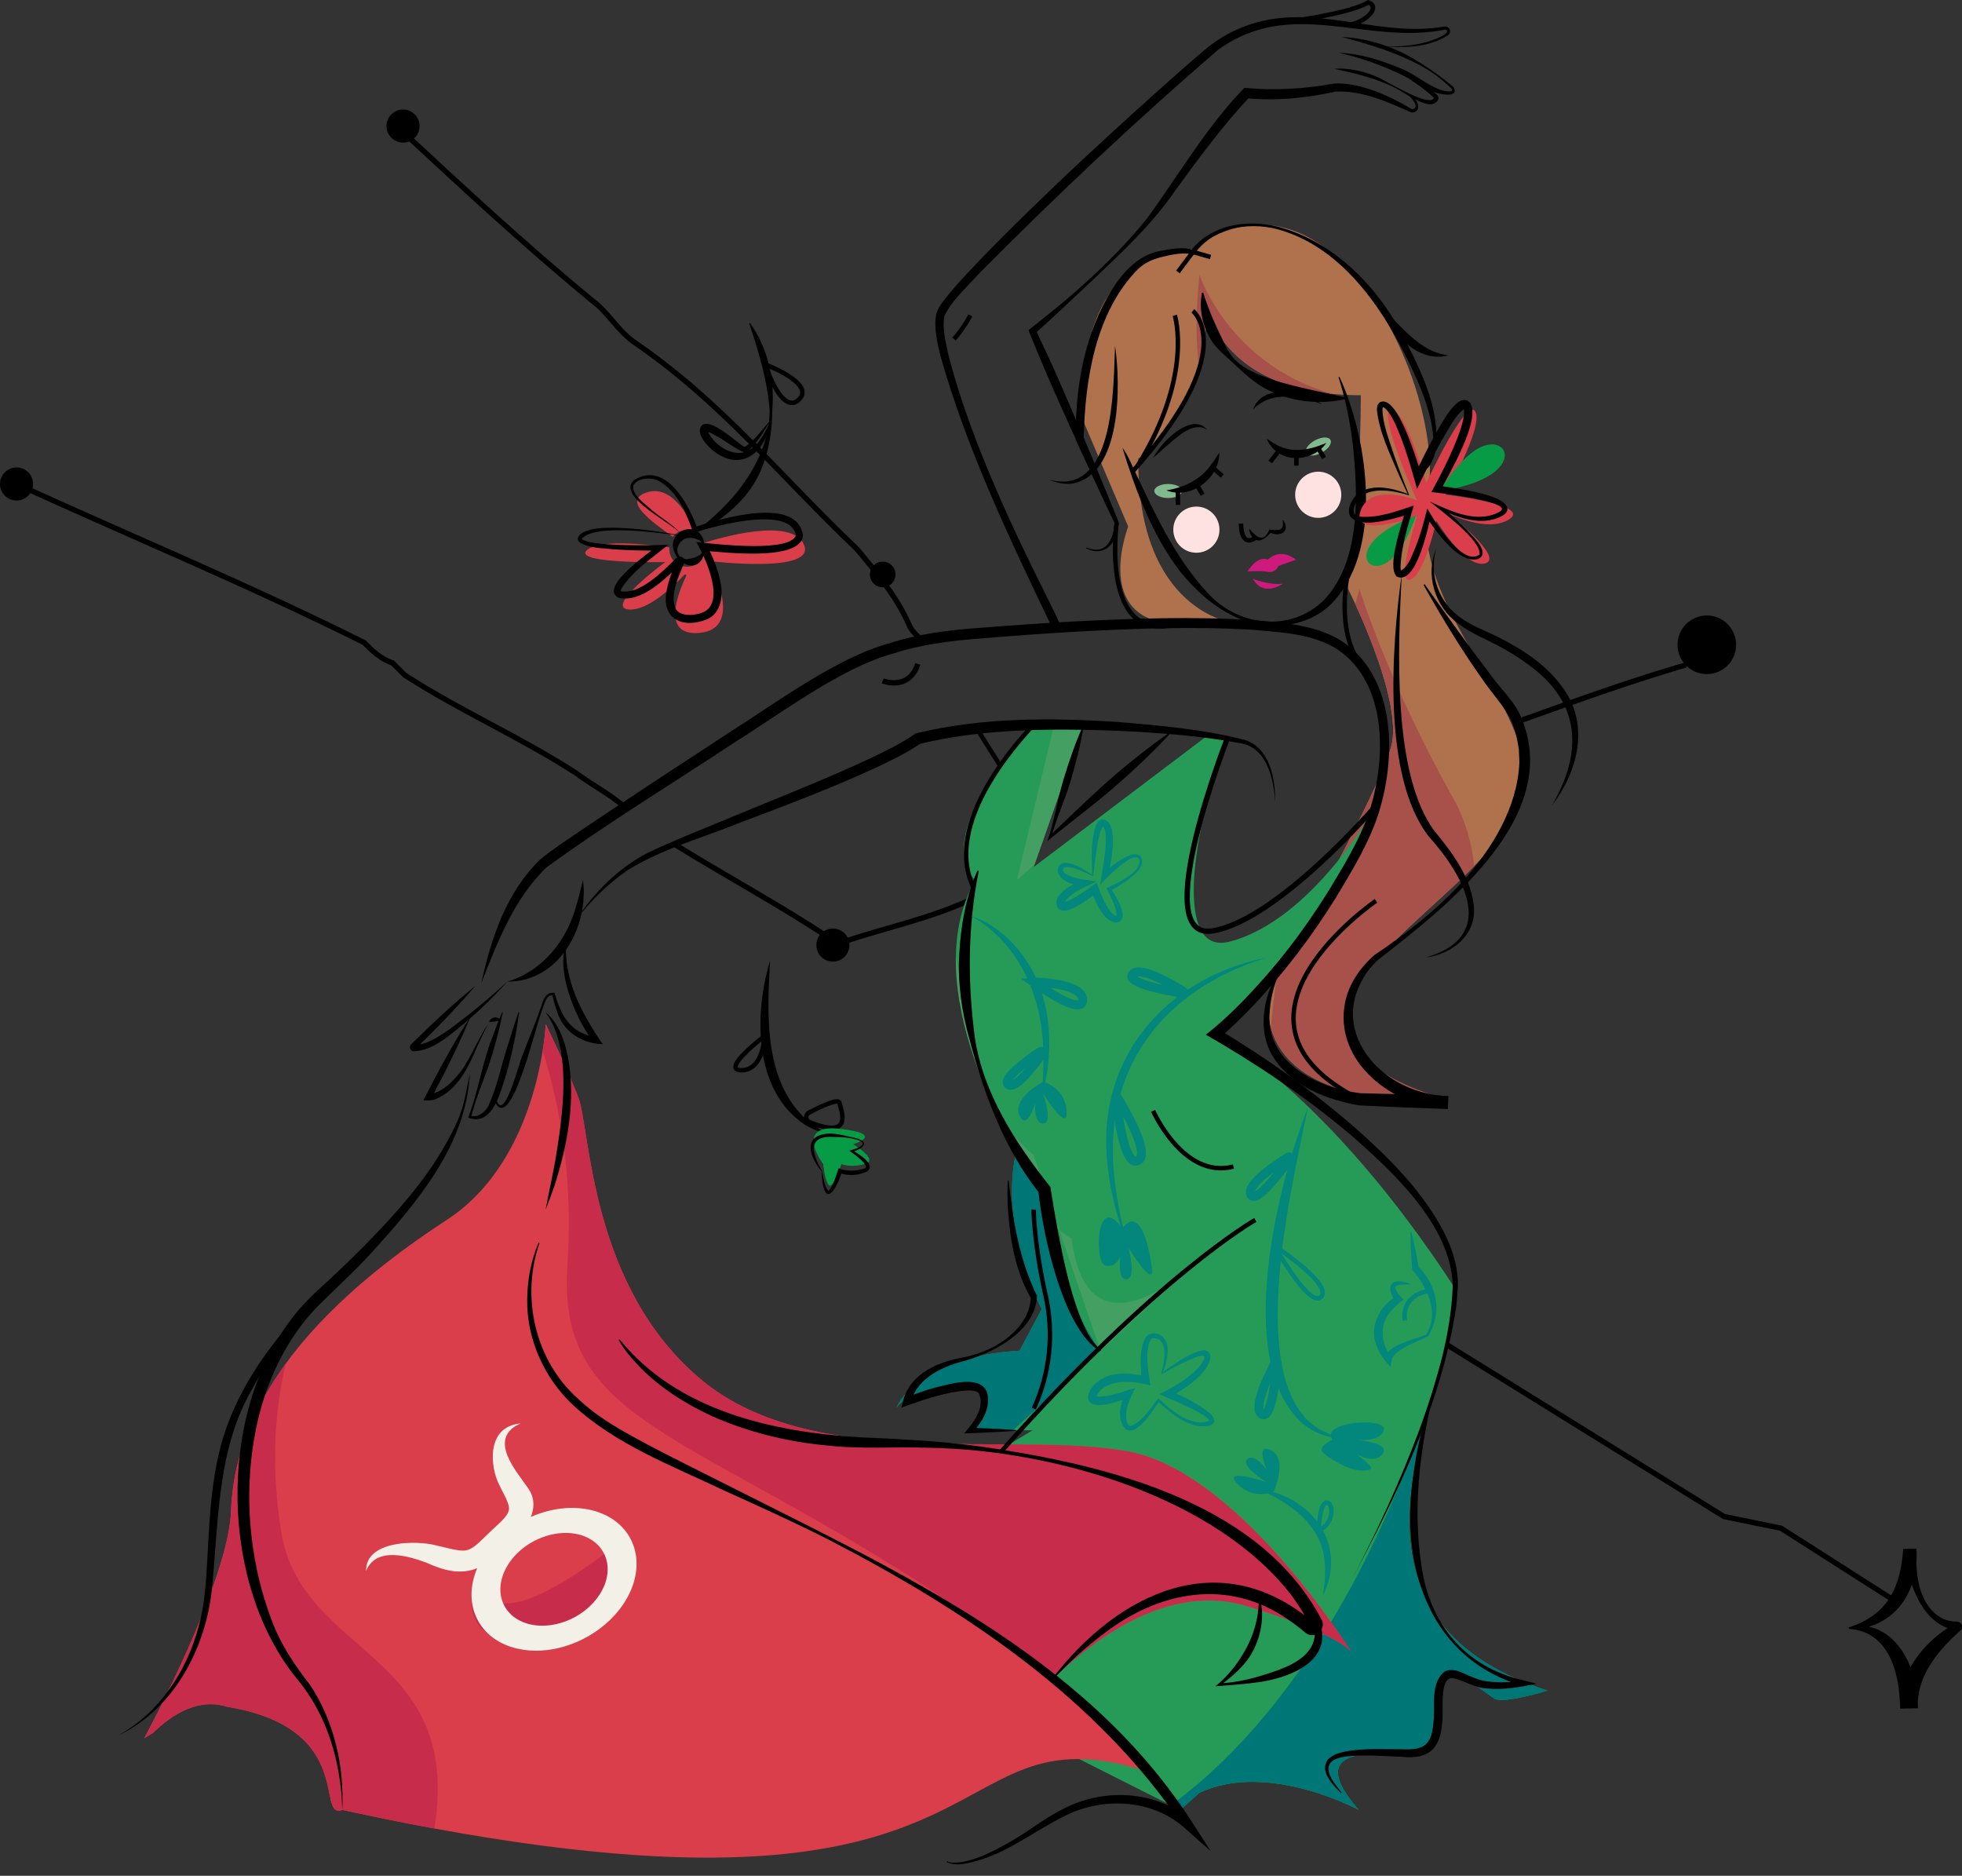 <?xml version="1.0" encoding="UTF-8"?><svg id="Layer_1" xmlns="http://www.w3.org/2000/svg" xmlns:xlink="http://www.w3.org/1999/xlink" viewBox="0 0 368.89 352.62"><rect x="0" y="0" width="368.89" height="352.62" fill="#333333" stroke="none"/><defs><style>.cls-1{clip-path:url(#clippath);}.cls-2,.cls-3,.cls-4,.cls-5,.cls-6{fill:none;}.cls-2,.cls-7,.cls-8,.cls-9,.cls-10,.cls-11,.cls-12,.cls-13,.cls-14,.cls-15,.cls-16,.cls-17,.cls-18,.cls-19,.cls-20{stroke-width:0px;}.cls-3,.cls-4{stroke-width:.84px;}.cls-3,.cls-4,.cls-5,.cls-6{stroke-miterlimit:10;}.cls-3,.cls-5{stroke:#03867b;}.cls-4,.cls-6{stroke:#000;}.cls-5{stroke-width:1.69px;}.cls-21{clip-path:url(#clippath-1);}.cls-22{clip-path:url(#clippath-2);}.cls-8{fill:#f3f0e8;}.cls-9{fill:#269b57;}.cls-10{fill:#81ba8c;}.cls-11{fill:#079b45;}.cls-12{fill:#c72d4a;}.cls-13{fill:#ce197d;}.cls-14{fill:#b0714d;}.cls-15{fill:#d93e4a;}.cls-16{fill:#a8514a;}.cls-17{fill:#fee2e1;}.cls-18{fill:#03867b;}.cls-19{fill:#077;}.cls-20{fill:#6aa771;isolation:isolate;opacity:.44;}</style><clipPath id="clippath"><path class="cls-2" d="M225.52,51.67s-.34,22.59,30.34,22.63c0,0-.07,25.93-2.7,35.79,0,0,10.86,21.29,8.41,30.27-2.45,8.98-22.75,45.29-22.75,45.29,0,0-6.69,22.68,33.44,21.02,0,0-23.95-5.33-17.93-19.31,6.01-13.99,35.28-28.11,32.21-44.01-3.07-15.91-21.48-30.89-18.06-50.28,3.43-19.39-17.66-65.38-44.21-46.27,0,0-22.21-1.48-20.63,32.26l8.48,19.93s-6.32,16.3,7.17,18.11c13.49,1.82,12.61,0,12.61,0,0,0-17.99-2.12-17.89-30.85,0,0,17.24-11.96,11.51-34.6h0Z"/></clipPath><clipPath id="clippath-1"><path class="cls-2" d="M273.52,246.09c.24-1.22.27-2.49.13-3.77-24.2-37.24-45.11-47.95-45.11-47.95,3.87-5.99,24.63-24.07,30.17-42.9,0,0-11.91,21.52-27.55,25.55-11.45,2.95-5.98-24.72-.31-38.03-3.67-.75-.12-.33-3.84-.7l-32.65,24.69,9.33-26.55c-2.63-.03-7.05.05-9.67.05-19.91,22.16-10.65,28.96-10.65,28.96-11.48,20.16,7.8,50.73,7.8,50.73-3.58,14.5,4.7,29.91,4.7,29.91l-4.17,7.83c-18.89,1.13-22.84,9.92-23.19,10.81.21-.47,1.71-2.91,10.73-3.86,10-1.04,3.2,8.02,3.2,8.02h11.69l-51.94,31.18,79.7,40.19,3.63-3.24c12.9-6.05,29.97,3.24,29.97,3.24-9.88-11.23,1.02-10.83,8.68-10.71s4.34-9.45,6.72-13.11,8.34,1.87,10.12,2.89,9.95-1.51,9.95-1.51c-41.85-13.51-21.54-51.05-17.45-71.72h0Z"/></clipPath><clipPath id="clippath-2"><path class="cls-2" d="M212.14,272.86c-21.11-3.98-58.98,4.11-80.15-13.38-21.18-17.49-20.96-47.24-23.26-53.19-2.29-5.94-6.13-13.78-6.13-13.78,0,0-1.03,25.37-18.6,36.81-33.42,21.76-40.06,41.24-40.56,54.77-.51,13.52-16.33,42.7-16.33,42.7,0,0,.55-.43,1.56-.95,3.81-3.68,8.63-6.7,14.08-4.98,24.33,3.99,16.5,21.31,21.62,19.38,129.77,28.33,109.42-20.73,151.7-7.12,0,0-20.71-19.63-18.05-17.61,4.81-4.5,20-18.62,36.46-13.58,14.97,4.58,18.67,7.5,19.57,8.57-2.59-4.07-22.24-33.95-41.91-37.66v.02h0Z"/></clipPath></defs><path class="cls-6" d="M126.97,158.8c9.07,5.62,20.34,11.76,28.84,17.46"/><path class="cls-6" d="M3.11,90.98c21.71,9.92,43.91,19.1,65.35,29.82,1.53,1.53,3.07,3.07,5.36,3.83l2.29,2.29c10.72,6.89,21.43,11.48,32.16,18.38,3.07,2.29,6.12,3.83,8.88,6.14"/><path class="cls-4" d="M183.78,137.16c1.41,2.24,2.81,4.48,4.22,6.71"/><path class="cls-6" d="M74.57,23.7c12.26,11.36,23.75,22.08,36.76,32.79,3.07,2.29,4.59,5.36,7.66,7.66,16.84,11.48,27.56,25.26,42.11,39.04,3.83,4.59,7.66,9.19,9.95,14.55.76,1.53,2.29,2.29,2.69,3.46"/><path class="cls-6" d="M181.99,169.36c-7.87,3.51-15.53,5.04-23.33,7.66"/><path class="cls-6" d="M317,124.99c-10.4,3.01-20.6,6.72-30.8,10.36"/><polyline class="cls-6" points="356.37 301.01 334.86 287.28 324.15 285.09 252.19 240.48"/><path class="cls-7" d="M347.62,305.91c7.35-2.33,9.7-7.54,10.22-14.74l2.48-.03c-.11,2.9,0,6.1,1.19,8.88,1.07,2.61,3.37,4.88,6.31,4.8.31,0,.64.11.86.38.38.41.21,1.22-.23,1.46l-.22.18c-4.02,3.63-7.94,8.46-7.63,14.14l-3.36.08c-.04-6.32-1.99-14.4-9.61-14.85l-.02-.31h0ZM347.62,305.91c6.35-1.53,10.89,3.89,12.22,9.57.46,1.85.75,3.65.77,5.64l-3.36.08c-.45-6.81,5.13-13.19,10.1-15.82-.35.4-.04,1.1.47,1.1l-.16-.03c-6.64-1.14-8.93-9.49-9.82-15.25l2.48-.03c.24,3.73-.61,7.56-2.95,10.58-2.28,2.9-6.05,4.74-9.72,4.48l-.02-.31h0v-.02h0Z"/><circle class="cls-7" cx="320.91" cy="121.21" r="5.51"/><circle class="cls-7" cx="156.6" cy="177.66" r="3.11"/><circle class="cls-7" cx="165.96" cy="107.99" r="2.41"/><circle class="cls-7" cx="3.11" cy="90.98" r="3.11"/><circle class="cls-7" cx="75.78" cy="23.7" r="3.11"/><path class="cls-15" d="M126.51,100.93c.54-.76,1.42-1.3,2.65-1.3.67,0,1.23.17,1.7.44-1.47-3.32-4.74-9.06-9.34-7.48-4.64,1.59,1.12,5.52,5,8.34h0Z"/><path class="cls-15" d="M151.11,102.27c-2.49-5.08-15.75-1.17-18.78-.21.53,1.99-.53,4.46-3.18,4.46-2.3,0-3.4-1.85-3.31-3.64-4.81-.65-13.03-1.44-15.37.44-3.38,2.72,14.6,2.34,14.6,2.34,0,0-11.48,8.46-6.89,8.91,3.54.34,8.43-4.34,10.49-6.51.15-.16.42.02.33.23-1.54,3.23-4.71,11.3,2.45,10.69,8.93-.76,1.79-13.52,1.79-13.52,0,0,20.67,2.55,17.86-3.19h0Z"/><ellipse class="cls-10" cx="219.63" cy="92.3" rx="2.6" ry="1.32"/><ellipse class="cls-10" cx="247.86" cy="83.94" rx="2.6" ry="1.32" transform="translate(-10.01 128.44) rotate(-28.5)"/><path class="cls-14" d="M225.52,51.67s-.34,22.59,30.34,22.63c0,0-.07,25.93-2.7,35.79,0,0,10.86,21.29,8.41,30.27-2.45,8.98-22.75,45.29-22.75,45.29,0,0-6.69,22.68,33.44,21.02,0,0-23.95-5.33-17.93-19.31,6.01-13.99,35.28-28.11,32.21-44.01-3.07-15.91-21.48-30.89-18.06-50.28,3.43-19.39-17.66-65.38-44.21-46.27,0,0-22.21-1.48-20.63,32.26l8.48,19.93s-6.32,16.3,7.17,18.11c13.49,1.82,12.61,0,12.61,0,0,0-17.99-2.12-17.89-30.85,0,0,17.24-11.96,11.51-34.6h0Z"/><g class="cls-1"><path class="cls-16" d="M225.52,51.67s6.38,19.18,28.81,23.21c0,0-34,28.08-28.81-23.21h0Z"/><path class="cls-16" d="M255.59,110.68s5.37,17.56,17.7,39.49c12.1,21.52-6.95,53.51,6.79,56.59,14.89,3.34-25.1,19.15-38.07,10.35-12.97-8.8,13.58-106.44,13.58-106.44h0Z"/></g><path class="cls-9" d="M273.52,246.09c.24-1.22.27-2.49.13-3.77-24.2-37.24-45.11-47.95-45.11-47.95,3.87-5.99,24.63-24.07,30.17-42.9,0,0-11.91,21.52-27.55,25.55-11.45,2.95-5.98-24.72-.31-38.03-3.67-.75-.12-.33-3.84-.7l-32.65,24.69,9.33-26.55c-2.63-.03-7.05.05-9.67.05-19.91,22.16-10.65,28.96-10.65,28.96-11.48,20.16,7.8,50.73,7.8,50.73-3.58,14.5,4.7,29.91,4.7,29.91l-4.17,7.83c-18.89,1.13-22.84,9.92-23.19,10.81.21-.47,1.71-2.91,10.73-3.86,10-1.04,3.2,8.02,3.2,8.02h11.69l-51.94,31.18,79.7,40.19,3.63-3.24c12.9-6.05,29.97,3.24,29.97,3.24-9.88-11.23,1.02-10.83,8.68-10.71s4.34-9.45,6.72-13.11,8.34,1.87,10.12,2.89,9.95-1.51,9.95-1.51c-41.85-13.51-21.54-51.05-17.45-71.72h0Z"/><g class="cls-21"><path class="cls-20" d="M176.63,153.62s4.43,67.77,24.84,79.2c3.57,27.56,28.78-.52,28.78-.52l-23.34,21.62-12.57-36.8s-41.22-35.51-17.72-63.49h0Z"/><polygon class="cls-20" points="200.38 127.22 191.19 165.45 227.6 133.31 200.38 127.22"/><path class="cls-19" d="M271.24,256.2s4.93,56.58,26.62,60.49l-42.27,31.47s-50.96-.25-51.94,0,42.66-9.7,67.59-91.96h0Z"/><path class="cls-19" d="M185.52,208.02l10.86,15.6s2.2,19.3,10.55,30.29l-18.93,17.18-28.96-6.3,26.29-21.52.2-35.26h0Z"/></g><path class="cls-15" d="M212.14,272.86c-21.11-3.98-58.98,4.11-80.15-13.38-21.18-17.49-20.96-47.24-23.26-53.19-2.29-5.94-6.13-13.78-6.13-13.78,0,0-1.03,25.37-18.6,36.81-33.42,21.76-40.06,41.24-40.56,54.77-.51,13.52-16.33,42.7-16.33,42.7,0,0,.55-.43,1.56-.95,3.81-3.68,8.63-6.7,14.08-4.98,24.33,3.99,16.5,21.31,21.62,19.38,129.77,28.33,109.42-20.73,151.7-7.12,0,0-20.71-19.63-18.05-17.61,4.81-4.5,20-18.62,36.46-13.58,14.97,4.58,18.67,7.5,19.57,8.57-2.59-4.07-22.24-33.95-41.91-37.66v.02h0Z"/><g class="cls-22"><path class="cls-12" d="M80.52,160.58s29.53,27.35,26.16,77.26c-1.91,28.34,19.92,30.49,63.84,58.15,43.92,27.66,59.75,56.63,59.75,56.63,0,0-37.33-40.06-4.15-41.63,33.18-1.59,64.86,6.83,64.86,6.83,0,0-45.11-49.34-62.05-60.11-16.94-10.77-112.49-86.96-112.49-86.96l-35.89-10.15h0Z"/><path class="cls-12" d="M77.65,218.82s-32.32,21.66-24.79,69.05c3.95,24.84,37.45,22.15,27.67,61.35-1.91,7.67-75.37-9.78-75.37-9.78,0,0,34.31-108.97,72.49-120.62h0Z"/></g><path class="cls-7" d="M95.4,184.53c6.7-2,11.27-7.86,12.98-14.41.52-1.49.8-3.15,1.24-4.68,1.12,8.82-4.48,19.15-14.22,19.09h0Z"/><path class="cls-7" d="M88.62,190.79c-2.24,5.39-4.85,10.61-7.58,15.77l-.44-.84c2.82-.34,5.09-2.96,6.67-5.17,1.58-2.61,2.81-5.51,4.49-8.08-.7,1.38-1.36,2.78-2,4.18-1.63,3.88-3.74,8.33-7.93,10-.58.25-1.52.24-2.22.18,2.78-5.47,5.71-10.86,9.02-16.04h0Z"/><path class="cls-7" d="M89.36,185.35c-3.53,4.15-7.35,8.04-11.26,11.82.15-.12.17-.45,0-.59-.08-.08-.24-.12-.34-.1.91-.14,1.65-.18,2.39-.48,2.88-1.15,5.42-3.33,7.9-5.21,2.51-2,4.97-4.06,7.33-6.26-3.22,3.63-6.79,6.92-10.62,9.9-1.85,1.46-4.23,3.04-6.67,3.16-.78.26-1.38-.72-.78-1.27l.43-.43c3.73-3.67,7.55-7.24,11.62-10.55h0Z"/><path class="cls-7" d="M91.96,192.08c.25-.98,2.17-1.21,1.95,0-.22-.14-.36-.15-.47-.13-.49.08-.83.21-1.48.13h0Z"/><path class="cls-7" d="M94.53,190.3c-.65,3.39-1.57,6.7-2.63,9.98-1.16,3.23-2.51,6.41-3.32,9.76l-.14-.3c1.31.41,2.58-.55,3.27-1.63,1.85-3.84,2.59-8.24,3.98-12.28.56-1.86,1.15-3.71,1.8-5.56l.12.03c-.51,3.87-1.31,7.69-2.37,11.46-1.1,3.2-2.44,10.1-7.21,8.35,1.88-4.9,2.6-10.14,4.5-15.03.58-1.62,1.21-3.23,1.9-4.81l.11.04h0Z"/><path class="cls-7" d="M93.17,206.14c1.4,6.05,4.44-6.59,5.12-7.87.76-2.07,1.61-4.12,2.41-6.18.39-1.03.77-2.07,1.13-3.11.33-1.11.82-2.5,2.29-2.35h.15l.05.19c.83,2.88,2.11,5.99,5,7.31.88.44,1.9.74,2.8.82l-.52.97c-1.03-1.37-1.89-2.8-2.66-4.31-2.11-4.25-4.04-10.11-2.47-14.59-.58,7.05,2.96,13.68,6.88,19.28-4.02-.15-7.47-2.33-8.65-6.26-.36-1.02-.65-2.05-.86-3.12l.21.2c-1.18-.2-1.51,1.07-1.85,1.98-.39,1.03-.73,2.08-1.05,3.14-1.23,4.26-2.41,8.49-4.13,12.61-.51,1.05-2.09,4.66-3.56,2.97-.34-.53-.43-1.11-.39-1.68h.12-.02Z"/><path class="cls-7" d="M239.77,150.97c-.26-4.27-1.41-10.19-6.28-11.21-7.69-1.46-15.57-2.01-23.38-2.39-12.44-.44-25.16-.44-37.29,2.49l.34-.16c-2.66,1.85-5.45,3.17-8.25,4.51-8.4,3.88-17.05,7.15-25.69,10.4-7.08,2.88-14.58,4.9-21.1,8.89-3.79,2.59-7.08,5.85-9.89,9.49,3.42-5.12,7.9-9.73,13.42-12.6,4.75-2.33,12.04-5.16,17-7.25,8.51-3.51,17.08-6.87,25.4-10.78,2.73-1.32,5.51-2.68,7.9-4.35l.16-.12.18-.05c12.42-3,25.25-2.94,37.9-2.12,7.87.66,15.79,1.35,23.48,3.27,5.08,1.29,6.18,7.47,6.09,11.98h0Z"/><path class="cls-7" d="M90.49,184.82c1.83-8.41,4.72-17.1,11.07-23.25,1.93-1.63,4.96-3.62,7.06-5.06,9.48-6.39,19.03-12.63,28.59-18.88,8.69-5.48,20.11-14.03,30.06-16.72,5.43-1.77,11.37-2.5,17.06-2.89,5.7-.45,11.4-.85,17.11-1.17,11.44-.58,22.89-1.02,34.34-.26,5.72.52,11.92.85,16.87,4.18,9.98,7,9.86,21.99,6.43,32.49-1.85,5.52-4.9,10.45-7.86,15.4-4.55,7.32-9.78,14.24-15.72,20.51-2,2.1-4.03,4.1-6.31,6l-.13-1.72c9.13,5.52,17.81,11.66,25.85,18.67,5.97,5.28,11.75,11.04,15.76,18.01,1.67,2.91,2.98,6.12,3.35,9.5.23,2.01-.06,4.05-.23,6.04-2.8,18.4-11.19,35.45-19.89,51.69,4.98-9.33,9.4-18.98,13.08-28.89,3.09-8.64,5.85-17.6,6.16-26.82-.34-11.29-11.21-21.34-19.23-28.35-8.43-7.09-17.64-13.33-27.19-18.8,2.59-2.02,5.03-4.31,7.35-6.71,5.91-6.1,11.08-12.9,15.59-20.1,2.89-4.8,5.94-9.68,7.74-14.99,3.22-9.76,3.58-23.96-5.72-30.48-4.57-3.06-10.65-3.36-16.02-3.82-11.34-.71-22.76-.23-34.11.39-5.69.33-11.37.75-17.05,1.22-5.53.41-11.33,1.12-16.61,2.86-9.66,2.62-21.09,11.25-29.52,16.53-11.85,7.82-24.06,15.26-35.54,23.59-6.14,5.8-9.24,14.01-12.34,21.82h0v.02h0Z"/><path class="cls-4" d="M194.34,136.12c.34.06-17.7,17.24-11.32,30.7"/><path class="cls-7" d="M184.02,163.74c-2.08,10.35-2.11,20.91-.73,31.32,1.58,10.48,7.57,19.69,14.01,27.84l.19.23c.43,2.76.9,5.55,1.42,8.31,1.01,5.27,2.11,10.57,3.99,15.6.97,2.47,2.07,4.99,4.09,6.78l-.13.19c-1.22-.68-2.2-1.74-3.06-2.84-2.49-3.35-3.98-7.33-5.25-11.26-1.62-5.28-2.73-10.65-3.34-16.14l.24.58c-6.72-8.48-10.45-18.73-13.2-29.07-1.44-5.17-2.22-10.57-1.89-15.95.29-5.36,1.23-10.75,3.42-15.67l.22.08h0Z"/><path class="cls-7" d="M189.65,221.93c.78,7.34,1.97,14.81,5.24,21.48l.08.16v.14c-.12,2.97-1.91,5.51-4.1,7.32-2.69,2.24-5.9,3.69-9.22,4.72-4.28,1.02-9.21,3.23-10.42,7.83l-1-.81c1.81-.73,3.64-1.37,5.51-1.91,2.51-.58,8.23-2.46,9.74.63.67,1.81.11,3.85-.83,5.4-.53.88-1.12,1.66-1.87,2.38l-.36-.89c2.87.11,5.72.24,8.59.44v.15c-3.24.24-6.49.36-9.73.49l.78-.93c1.51-1.85,3.06-4.35,1.96-6.64-.47-.49-1.41-.54-2.37-.5-3.66.3-7.39,1.52-10.87,2.75l-1.32.49.33-1.3c1.42-5.26,6.83-7.43,11.69-8.23,6.2-1.33,11.97-5.51,12.34-11.08-2.87-4.98-3.89-10.77-4.29-16.43-.13-1.88-.15-3.77-.04-5.65h.15,0Z"/><path class="cls-4" d="M194.34,227.37s0,6.14,2.27,16.23c1.59,7.12.81,14.57-2.24,21.2h0"/><path class="cls-4" d="M236.02,229.33s-18.32,10.32-47.77,43.53"/><path class="cls-7" d="M269.23,263.13c-2.37,10.16-3.57,20.75-1.99,31.09,1.54,11.14,8.29,19.28,19.44,21.71l2.22.59c-3.07.63-6.2,1.2-9.36.88-2.22-.05-4.59-1.67-6.56-1.98-2.49.15-1.47,6.57-1.84,8.49-.34,4.96-2.7,6.88-7.65,6.34-3.47-.12-6.9-.45-10.32-.07-1.09.16-2.24.41-2.95,1.1-1.42,1.78.95,4.24,2.02,5.69l-.11.11c-1.48-1.54-4.12-4.04-2.47-6.29.94-1.01,2.2-1.29,3.35-1.55,3.47-.64,7.04-.39,10.51-.41,4.2.2,5.66-.74,5.99-5.05.41-3.04-.64-6.87,1.81-9.32,1.03-.9,2.61-.48,3.65,0,1.47.66,3.15,1.46,4.74,1.62,2.2.3,4.52.14,6.76-.15l-.04,1.02c-17.4-4.95-22.95-21.89-20.87-38.41.62-5.27,1.73-10.48,3.54-15.45l.15.05h-.02Z"/><path class="cls-6" d="M230.75,138.85s-14.98,38.2-2.73,36.14c12.25-2.06,30.68-23.52,30.68-23.52"/><path class="cls-7" d="M203.76,136.45c-.6,3.63-1.52,7.17-2.56,10.66-1.05,3.49-2.63,6.83-3.56,10.36l-.39-.25c5.48-5.19,10.84-10.54,16.82-15.17,1.98-1.56,3.99-3.08,6.08-4.52l.1.12c-3.44,3.7-7.09,7.17-10.91,10.46-4.01,3.5-8.34,6.61-12.42,10.02,1.31-3.72,1.87-7.65,2.98-11.41,1.06-3.49,2.23-6.95,3.73-10.31l.15.05h0Z"/><path class="cls-7" d="M197.41,117.13c-7.8-16.32-15.68-32.81-20.62-50.32-.56-2.49-1.27-5.18-.74-7.83.49-1.63,1.67-2.79,2.65-4.05,1.32-1.56,2.68-3.05,4.07-4.52,5.56-5.86,11.36-11.47,17.18-17.03,5.86-5.52,11.8-10.97,17.81-16.35,3.01-2.68,6-5.36,9.12-7.96,3.23-2.66,7.07-4.43,11.13-5.27,11.11-2.27,22.02,3.07,33.12,1.25l.37-.05c.12-.02.34-.05.51.02.35.11.61.44.63.8.05.37-.25.73-.45.84-3.68,2.36-8.36,2.31-12.57,2.13,3.93.04,8.16-.25,11.66-2.1.2-.14.41-.26.57-.42.22-.16.25-.25.24-.41-.02-.15-.13-.27-.26-.31-15.09,3.02-28.86-6.23-42.81,3.81-15.57,13.41-30.6,27.59-45.06,42.18-2.2,2.5-4.96,4.84-6.39,7.84-.44,2.31.21,4.73.69,7.08,6.19,24.51,22.67,52.41,20.99,51.29h-1.6l-.24-.64h0Z"/><path class="cls-7" d="M252.18,6.94c3.91.17,7.79,1.22,11.33,2.89,3.52,1.76,6.76,4.05,9.8,6.54,1.19,2.17-2.84,1.33-3.79.88-5.57-3.27-11.42-5.93-17.76-7.3,3.79.05,7.98,1.39,11.59,2.91,2.78,1.06,4.99,3.27,7.82,4.13.46.1,2.31.54,1.74-.36-1.18-1.09-2.91-2.61-4.51-3.55-4.96-2.98-10.78-4.71-16.21-6.15h0Z"/><path class="cls-7" d="M209.86,98.27c-5.87-11.71-11.39-23.59-16.31-35.74l-.18-.46c4.06-3.19,8.1-6.46,11.89-9.99,3.67-3.43,7.2-7.03,10.34-10.93,6.03-8.26,11.18-17.22,18.36-24.64,5.59.57,11.38.19,16.94-.81,5.03-.24,10.88,2.6,14.56,4.83,1.85-.18-.37-2.53-1.11-2.99l.1-.15c.99.64,2.34,1.51,2.19,2.92-.13.56-.71.86-1.24.86-4.49-2.02-9.28-4.19-14.28-3.95-5.56,1.23-11.2,1.8-16.92,1.23l.8-.27c-5.05,5.37-9.61,11.56-13.99,17.57-4.26,6.26-9.89,11.52-15.37,16.71-3.68,3.45-7.31,6.93-11.1,10.28l.18-.74c1.41,2.96,2.81,5.91,4.12,8.92,2.64,6,5.19,12.03,7.63,18.1,1.24,3.03,2.42,6.09,3.57,9.15l-.16.07h0l-.03.03h0Z"/><path class="cls-7" d="M250.93,12.93c2.53-.18,5.09.37,7.44,1.3,1.83.56,10.35,6.26,11.32,4.11-.05.15,0,.15-.03.11-2.1-2.09-4.78-3.55-7.15-5.39l.04-.06c2.67,1.35,5.46,2.69,7.65,4.82.17.25.34.37.24.82-.28.78-1.25,1.12-1.99.93-2.59-.6-4.48-2.31-6.81-3.38-3.37-1.57-7.17-2.49-10.7-3.24,0,0,0,0,0,0Z"/><path class="cls-4" d="M243.5,3.86s10.08-1.3,13.78-3.4c2.17.76,0,3.4-3.48,4.21"/><path class="cls-7" d="M102.6,190.28c2.5,2.1,3.61,5.51,4.23,8.64,1.43,8.03-.12,16.26-2.56,23.93-.54,1.51-1.08,3.04-1.68,4.53.59-3.16,1.29-6.27,1.85-9.42,1.33-8.09,3.26-20.67-1.85-27.67h0Z"/><path class="cls-7" d="M101.45,233.61c-3.57,10.19-.87,22.17,7.27,29.37,2.57,2.45,5.56,4.41,8.68,6.19,5.34,3.06,13.65,7.13,19.26,9.96,32.04,16.23,67.1,31.94,87.32,63.17l3.65,5.68-5.07-4.5c-6.05-5.23-15.06-5.71-22.14-2.22-5.39,2.59-10.44,6.66-16.34,8.44-1.95.53-4.18,1.24-6.12.34l.11-.15c.88.4,1.96.27,2.93.12,2.99-.55,5.73-2,8.38-3.47,3.61-1.95,6.78-4.65,10.48-6.47,7.48-3.95,17.42-3.61,23.99,2.07l-1.42,1.18c-16.15-24.1-41.14-40.71-66.6-53.87-6.46-3.28-13.07-6.26-19.67-9.25-9.79-4.67-20.37-8.61-28.47-16.12-5.41-5.08-8.67-12.41-8.57-19.83.05-3.66.71-7.33,2.17-10.69l.16.07h0Z"/><path class="cls-7" d="M88.33,201.94c-.72,13.38-9.96,24.16-18.58,33.66-3.26,3.58-6.97,6.88-10.35,10.3-5.45,5.79-9.01,13.12-10.86,20.84-2.91,12.4-2,25.78,2.49,37.7,1.65,4.58,4.36,8.56,7.32,12.38,4.52,6.85,6.39,15.31,6,23.43-.2-8.86-2.78-17.79-8.48-24.61-14.41-17.61-15.05-49.25-1.28-67.43,1.93-2.65,4.39-5.01,6.82-7.19,2.39-2.18,4.7-4.44,6.98-6.72,6.76-6.87,13.32-14.23,17.38-23.04,1.42-2.94,1.89-6.18,2.54-9.32h0Z"/><path class="cls-7" d="M22.25,326.22c7.66-4.21,12.81-11.99,15.05-20.28,1.19-4.18,1.44-8.49,1.68-12.83.48-8.72.81-17.7,4.05-25.95,4.81-12.38,14.31-22.17,24.04-30.89-7.52,7.79-14.96,15.88-20.04,25.52-6.45,11.62-5.87,25.13-7.31,37.96-1.42,10.79-7.34,21.68-17.45,26.47h0Z"/><path class="cls-7" d="M211.08,84.23c1.12,1.51,2.07,4.01,2.92,5.7,3.56,7.55,7.26,15.25,12.95,21.41,5.71,6.45,15.73,7.67,22.03,1.41,6.95-7.44,6.35-20,5.34-29.52-.53-4.16-1.36-8.3-2.66-12.33l.17-.07c5.49,11.76,8.44,33.07-1.83,42.99-4.91,4.53-12.68,4.82-18.39,1.84-3.85-1.95-7.09-4.94-9.77-8.3-5.21-6.76-8.36-15.25-10.78-23.11h0Z"/><path class="cls-15" d="M266.41,94.04s-8.71-3.45-10.61,2,10.61,1.02,10.61,1.02c0,0-4.01,12.76-1.29,11.91s4.95-11.06,4.95-11.06c0,0,5.42,9.02,9.16,8,3.75-1.02-6.87-9.36-6.87-9.36,0,0,7.38,3.75,11.47,1.02s-12.08-4.6-12.08-4.6c0,0,7.32-12.93,5.61-15.65s-9.19,13.44-9.19,13.44c0,0-3.91-13.89-6.63-13.75-2.72.14,4.86,17.03,4.86,17.03h0Z"/><path class="cls-11" d="M270.72,92.28s4.73-8.2,9.33-8.71c4.59-.51,5.15,6.69-9.33,8.71"/><path class="cls-11" d="M266.25,96.91s-2.55,7.98-6.43,9.29c-3.87,1.31-5.72-4.82,6.43-9.29"/><path class="cls-7" d="M270.07,102.98c-1.51,4.95.45,10.4,4.72,13.26,2.02,1.46,4.41,2.29,6.78,3.47,4.69,2.33,9.26,5.31,12.34,9.68,5.04,6.98,2.72,15.75-2.16,22.08,5.88-10,5.52-19.41-4.35-26.49-2.51-1.9-5.33-3.45-8.18-4.84-1.71-.78-3.61-1.8-5.13-2.96-4.34-3.16-6.2-9.26-4-14.2h0Z"/><path class="cls-7" d="M267.85,109.82c3.72,5.27,8.91,12.47,12.76,17.5,1.63,2.21,3.66,4.15,4.98,6.61,9.07,19.05-13.52,36.4-26.5,46.51-11.3,11.17-.45,25.3,13.24,25.6l-.11,2.44-8.34-.31-8.34-.38h-.07c-6.08-1.12-12.39-3.49-15.94-8.85-3.56-5.45-1.74-12.34,1.31-17.49l.21.1c-1.2,2.71-2.13,5.57-2.31,8.47-1,9.57,8.85,14.52,16.99,15.48-.52,0,8.38.21,8.25.23l8.34.31-.11,2.44c-10.28-.29-21.63-8.99-19.28-20.18.76-3.5,2.89-6.49,5.45-8.74,5.97-4.02,11.7-8.48,16.55-13.8,5.56-6.15,10.29-13.76,10.73-22.23.03-.79-.08-1.79-.08-2.57-.2-1.21-.39-2.59-.8-3.75-.98-3.44-3.57-5.97-5.59-8.84-4.23-5.92-8-12.11-11.55-18.42l.19-.12h0Z"/><path class="cls-4" d="M253.54,107.13s-2.7,11.19,2.33,17.86"/><path class="cls-7" d="M226.23,55.03c.92,2.96,2.07,5.62,3.41,8.35.62,1.34,1.24,2.78,2.28,3.92,2.03,2.32,5.12,3.27,7.92,4.27,4.42,1.36,8.73,2.1,13.33,3.19v.23c-4.67,1.07-9.76.66-14.13-1.4-2.99-1.24-5.31-3.64-7.66-5.77-1.15-1.07-2.43-2.13-3.39-3.47-1.81-2.68-2.65-6.14-1.99-9.33h.23,0Z"/><path class="cls-7" d="M267.49,88.57c5.74-5.56-2.39-20.39-5.61-26.14-4.65-8.06-11.18-15.85-20.26-18.9-5.91-2.1-13.47-1.09-17.15,4.36-1.8-.53-3.95-.08-5.79.36-1.87.44-3.46,1.09-4.82,2.44-7.91,8.08-9.89,20.84-10.1,31.76l-.06-.3c2.01,4.64,4.71,11.29,6.6,15.92l.04.1c-.07.83-.23,1.63-.51,2.41-.82,2.65-3.13,3.83-5.66,2.47l.06-.14c4.1,1.67,5.07-2,5.36-4.52-2.2-4.46-5.14-11.05-7.27-15.62l-.06-.14v-.16c-.1-9.73,1.64-19.83,6.9-28.17,2.1-3.33,5.17-6.59,9.26-7.17,2.02-.39,3.95-.74,6.03-.18l-.54.15c4.2-5.36,11.79-6.06,17.87-4.04,9.26,2.99,16.59,10.35,21.29,18.71,3.64,6.98,7.83,14.67,6.86,22.79-.3,1.57-.93,3.25-2.36,4.15l-.07-.14h0Z"/><path class="cls-4" d="M224.28,58.43s9.16,7.48-11.34,30.21"/><path class="cls-4" d="M220.88,59.28s3.6,11.25-6.97,28.26"/><line class="cls-4" x1="221.47" y1="51.12" x2="224.28" y2="47.37"/><line class="cls-4" x1="224.28" y1="47.37" x2="227.6" y2="48.31"/><path class="cls-4" d="M209.95,98.23s-3.2,23.35,11.52,18.99"/><path class="cls-7" d="M219.3,92.19c3.61-.62,6.54-2.11,8.56-5.04.51-.65.91-1.39,1.4-2.07,0,4.88-5.32,8.89-9.96,7.11h0Z"/><path class="cls-7" d="M249.37,83.28c-2.3,3.33-7.81,3.97-10.38.6-.34-.44-.62-.93-.86-1.41.5.26.91.6,1.35.84,3.13,2,6.47,1.4,9.89-.04h0Z"/><path class="cls-4" d="M233.33,98.43s-.1,4.57,2.67,2.69"/><path class="cls-7" d="M234.92,99.45c1.34,1.56,2.68,2.63,3.66.24l.07-.15.26.03c.78.05,2.1.34,2.26-.7.06-.32.03-.68.02-1.06l.07-.03c.51.68.82,1.78-.07,2.38-.82.47-1.66.25-2.45-.03l.33-.12c-.68.63-1.35,1.51-2.39,1.59-1.1-.06-1.71-1.16-1.83-2.11l.07-.03h0Z"/><line class="cls-4" x1="221.47" y1="92.15" x2="221.47" y2="94.92"/><line class="cls-4" x1="224.94" y1="90.98" x2="226.11" y2="93.01"/><line class="cls-4" x1="228.02" y1="87.92" x2="229.81" y2="89.48"/><line class="cls-4" x1="240.6" y1="84.56" x2="238.82" y2="86.84"/><line class="cls-4" x1="243.75" y1="85.39" x2="243.75" y2="87.54"/><line class="cls-4" x1="247.85" y1="84.27" x2="248.95" y2="86.08"/><path class="cls-7" d="M227,80.81c-2.69-1.79-5.85,1.55-7.84,3.17-.79.68-1.53,1.42-2.38,2.1.55-.92,1.15-1.81,1.87-2.6,1.73-2.04,5.97-5.56,8.34-2.68h0Z"/><path class="cls-7" d="M235.59,76.99c1.93-5.27,9.07-2.92,12.83-1.16l-.04.08c-4.17-1.48-9.49-2.47-12.79,1.08h0Z"/><path class="cls-13" d="M234.49,107.4c.25-.05,1.71-2.99,3.92-2.21,0,0,2.16-2.39,5.27.04l-3.31,1.16-.23.38c-.36.59-1.05.87-1.73.73-.2-.04-.44-.07-.7-.1-1.31-.11-3.47.04-3.21,0,0,0,0,0,0,0Z"/><path class="cls-13" d="M235.57,108.81s2.98,1.22,5.59.93c0,0-3.63,2.62-5.59-.93Z"/><path class="cls-4" d="M216.8,208.82s5.72,12.94,15.11,10.47"/><path class="cls-7" d="M116.52,251.81c10.83,13.45,29.07,17.49,45.56,18.4,8.48.35,17.15.83,25.58,2.2,22.27,3.5,49.71,10.65,60.93,32.26.68,1.76-1.47,3.5-3.05,2.34-1.12-.93-2.26-1.84-3.48-2.65-11.24-7.75-24.15-5.24-34.5,2.72-3.4,2.52-6.53,5.42-9.47,8.52l-.17-.15c12.43-16.1,31.6-25.3,49.05-10.43-.37-.29-.82.09-.69.47-.89-1.75-1.99-3.57-3.14-5.17-14.4-19.09-45.24-27.75-68.32-28.16-6.35-.24-12.89.3-19.27-.43-7.5-.67-15.03-2.53-21.91-5.62-4.88-2.28-9.55-5.25-13.33-9.12-1.5-1.55-2.91-3.19-3.99-5.08l.2-.12h0Z"/><path class="cls-7" d="M236.8,300.24c.96,3.13.44,6.59-.93,9.54-1.37,3.02-3.92,5.17-6.51,7.1l-.15-.44c2.55-.08,5.1-.61,7.54-1.32,4.31-1.33,10.8-3.17,10.46-8.67-.28-2.29-1.6-4.43-2.82-6.35l.12-.1c1.92,1.86,3.67,3.99,4.06,6.77.67,6.19-6.75,8.64-11.59,9.41-2.83.42-5.64.58-8.46.82,2.61-2.1,4.64-4.83,6.14-7.8,1.35-2.76,2.1-5.81,2-8.92l.15-.04h0Z"/><path class="cls-7" d="M264.91,93.08c-.07.02-.19,0-.26-.05-1.89-.56-3.92-.97-5.88-.77-1.48.15-2.9.73-3.69,1.98-.65,1.16-1.09,2.69.73,2.89,3.37.27,6.82-1.03,10-2.09-1.08,3.8-2.38,7.72-2.49,11.68,0,.24.08.51.12.61-.05-.04-.14-.04-.05-.04,1.57-.93,2.1-2.98,2.82-4.59.89-2.29,1.56-4.71,2.14-7.1l.61,1.02c1.33,2.23,6.24,9.84,9.22,7.64.42-2.66-7.31-8.28-9.39-10.01,3.89,1.83,8.88,4.22,13.03,2.02,3.71-1.83-11.74-3.73-12.7-3.76,1.52-2.76,2.98-5.59,4.21-8.48.79-1.9,1.59-3.84,1.9-5.85.07-.44.09-1.14-.09-1.44,0,.02,0-.02.05.04.07.02.12.05.16.03,0,0-.02,0-.03.02-1.84,1.4-2.89,3.77-4.12,5.74-1.71,3.01-3.27,6.2-4.77,9.34-.91-3.33-1.89-6.74-3.14-9.95-.76-1.81-1.49-3.91-2.89-5.23l-.15-.11c-.07-.03-.15-.06-.23-.07,0,.02,0,0,0,0,.04-.06-.13.2-.1.51.09,2.65,1.19,5.45,2.02,8.02.64,1.93,1.45,4.05,2.19,5.96.14.33.45,1.16.59,1.48.05.08.11.29.15.37.02.05.07.13.04.21h0ZM264.8,92.97s-.04.06-.05.03l-.03-.06c-.11-.21-.29-.62-.4-.83-.3-.61-1.03-2.26-1.33-2.89-1.64-3.95-3.66-7.86-4.11-12.19.03-.54.05-1.02.58-1.42,3.37-1.61,7.04,11.47,7.9,13.92l-1.42-.12c1.2-2.59,2.47-5.14,3.85-7.66,1.01-1.58,4.35-8.54,6.61-6.03,2.1,3.18-3.91,13.29-5.6,16.55l-.52-1.02c2.32.44,13.72,1.63,13.11,4.69-.17.55-.68.9-1.11,1.12-3.71,1.91-8.07.27-11.58-1.31l.3-.46c1.67,1.35,3.27,2.77,4.79,4.3.99,1.13,4.64,4.42,2.08,5.51-3.74.9-7.87-5.29-9.75-7.97l.9-.15c-.54,2.39-2.81,13.18-6.41,11.4-1.93-1.87,1.02-10,1.68-12.54l.79.76c-2.02.66-4.05,1.22-6.17,1.51-1.97.33-5.99.29-5.2-2.77.3-1.1.97-2.11,1.9-2.76,2.74-1.66,6.12-.81,8.93.2.29.13.25.07.28.17h0l-.02.02h0Z"/><circle class="cls-17" cx="224.94" cy="99.57" r="4.34"/><circle class="cls-17" cx="247.85" cy="93.01" r="4.34"/><path class="cls-7" d="M259.45,57.33c2.73,2.83,5.6,6.33,9.05,8.24,1.17.63,2.41,1.06,3.86,1.22-5.88,1.65-11.08-4.47-12.91-9.45h0Z"/><path class="cls-7" d="M267.99,180.02c13.76-3.91,7.37-15.28.63-22.79-8.74-11.27-6.99-35.67-5.07-49.29-.66,13.26-1.91,37.6,6.21,48.35,3.18,3.85,6.45,8.2,7.26,13.31,1.03,5.77-3.73,9.75-9.03,10.41h0Z"/><path class="cls-4" d="M258.71,169.34s-32.71,22.35-3.11,37.3"/><path class="cls-7" d="M209.65,65.02c1.07,7.21,1.3,24.35-8.14,25.9-1.43.14-2.84-.15-4.12-.67,1.35.26,2.73.42,4.03.11,8.21-1.99,7.91-18.48,8.23-25.34h0Z"/><path class="cls-6" d="M165.96,127.99s4.91,1.98,6.61-3.17"/><path class="cls-4" d="M182.44,59.28s-1.08,2.2-3.07,4.46"/><path class="cls-18" d="M182.44,172.13c6.45,2.12,11.25,7.96,13.38,14.3,1.59,4.82,1.73,10,1.1,14.98-.33,1.64-.65,3.27-1.04,4.88.08-2.4.38-5.01.27-7.41.21-10.46-4.13-21.52-13.71-26.76h0Z"/><path class="cls-5" d="M194.58,184.79c-.07-.05-.04-.17.05-.17,1.6.05,8.98.41,8.93,3.37-.05,2.99-7.53-2.17-8.99-3.2h0Z"/><path class="cls-5" d="M195.95,198.06c.17-.24-.13-.54-.37-.37-2.33,1.57-7.3,5.15-6,6.2s4.8-3.6,6.37-5.82h0Z"/><path class="cls-18" d="M196.16,203.36s4.05,1.02,4.38,5.46c.34,4.44-4.38-3.2-4.38-3.2,0,0,1.88,5.59,0,5.59s-1.53-3.86-1.53-3.86c0,0-1.37,4.83-2.71,2.78-2.26-3.48,4.25-6.76,4.25-6.76h0Z"/><path class="cls-18" d="M238.13,180.02c-19.59,6.05-31.08,21.03-28.55,41.82.47,4.3,1.45,8.53,2.56,12.71-2.39-6.1-3.95-12.55-4.14-19.14-.5-18.4,12.63-31.92,30.13-35.39h0Z"/><path class="cls-5" d="M222.29,186.69c.21.04.32-.24.14-.36-2.18-1.35-8.17-4.86-9.48-3.19-1.32,1.7,6.59,3.12,9.34,3.56Z"/><path class="cls-5" d="M209.84,206.2c0-.09.11-.14.15-.05,1.11,1.79,6.53,10.84,3.92,12.05-2.62,1.22-3.86-9.83-4.07-11.99Z"/><path class="cls-18" d="M211.01,230.95s3.61-5.96,5.57,7.38c.64,4.35-4.44-3.78-4.44-3.78,0,0,1.61,5.61-.28,5.91-1.89.31-1.2-4.28-1.2-4.28,0,0-.84,2.27-2.88,1.72s-1.77-14.1,3.24-6.96h0Z"/><path class="cls-18" d="M205.41,164.53c-.07.05-.04.02-.05-.02,0-.05,0-.19-.02-.24-.09-2.98-.23-6.06.65-8.95.36-1.19,1.5-1.79,2.4-.74.54.62.7,1.44.79,2.19.24,2.72-.26,5.38-.95,7.98l-.96-.55c1.11-.94,2.23-1.81,3.47-2.57,1.09-.67,3.53-1.97,3.98.02.15,1.65-1.32,2.65-2.4,3.56-1.15.85-2.36,1.61-3.64,2.28l.16-.54c.92,1.54,1.93,3.01,2.23,4.85.02.33.05.82-.39,1.29-.24.23-.52.29-.74.33-2.57-.08-3.95-4.04-4.86-6l1.2.34c-1.66,1.27-3.31,2.57-5.32,3.28-.34.09-.68.21-1.24.12-1.24-.2-1.34-1.81-.73-2.65,1.16-1.6,2.88-2.32,4.59-3.07l.16,1.3c-1.72-.45-4-.78-4.81-2.66-.29-.98.43-1.98,1.46-1.89,1.86.15,3.43,1.26,4.93,2.26.03.02.09.07.12.09,0,.02.05,0-.04.03h0ZM205.48,164.67c-.12,0-.1-.03-.12-.03-.03-.02-.1-.05-.13-.06-.32-.16-.91-.43-1.23-.58-1.11-.41-2.97-1.39-4.03-.83-.42.72.49,1.19,1.12,1.47,1.43.64,3.52.82,5.09,1.05-1.93.97-4.53,1.91-5.84,3.65-.08.16-.14.3-.11.35v.05s0-.02-.03-.07c-.05-.07-.16-.14-.16-.13.84-.1,1.77-.69,2.54-1.14,1.22-.74,2.45-1.62,3.6-2.49.66,1.82,1.38,3.76,2.53,5.33.36.52.78.88,1.17.94.12-1.55-.97-3.38-1.67-4.84l-.21-.38.37-.16c1.85-.89,5.97-2.68,5.88-5.04-.06-.29-.23-.53-.46-.58-.94-.13-1.84.59-2.61,1.12-1.11.82-2.14,1.78-3.1,2.76l-1.27,1.3.32-1.85c.4-2.49.91-5.07.76-7.58-.05-.54-.13-1.09-.42-1.5-.07-.11-.19-.15-.11-.14-.61.97-.92,2.8-1.14,4.16-.18,1.21-.47,3.35-.6,4.53,0,.11-.05.38-.05.49-.02.1.02.11-.05.23h-.04Z"/><path class="cls-18" d="M245.95,208.02c-2.88,14.35-11.09,47.37-.34,58.71,1.94,2.03,4.67,3.24,7.56,3.72-2.92.03-5.96-.91-8.32-2.88-13.02-11.78-4.58-45.13,1.11-59.53h0Z"/><path class="cls-5" d="M242.52,217.77c.13-.17-.08-.4-.26-.28-2.18,1.35-7.98,5.17-7.07,7.08.93,1.93,5.71-4.52,7.34-6.79h0Z"/><path class="cls-3" d="M239.77,234.51c-.05-.08.05-.16.12-.12,1.74,1.17,10.41,7.19,8.53,9.37s-7.56-7.38-8.64-9.26h0Z"/><path class="cls-18" d="M250.54,270.68s-3.2,1.3-1.61,2.57c1.6,1.28,6.06,4.09,8.74,2.95.85-.36-2.72-2.89-2.72-2.89,0,0,3.51,2.1,5.01,0s-4.65-2.62-4.65-2.62c0,0,4.62.34,4.88-2s-12.25-1.42-9.63,2h0Z"/><path class="cls-5" d="M240.13,256.29c.02-.22-.27-.3-.37-.11-1.21,2.26-4.29,8.49-2.54,9.67,1.78,1.2,2.66-6.78,2.91-9.56Z"/><path class="cls-18" d="M218.44,258.18s-.13.02-.05-.03c.27-.22.72-.54,1-.75,1.02-.72,2.17-1.5,3.25-2.12,1.22-.63,2.35-1.4,3.82-1.43,2.18.3.61,3.15-.22,4.04-1.75,2.04-4,3.47-6.33,4.75l-.05-1.25c2.52,1.09,5,2.25,7.2,3.94.45.4,1.11.86,1.22,1.61.11.58-.58,1.03-.99,1.09-3.81.63-7.03-2.29-9.66-4.64l.38-.04c-1.08,1.49-4.31,6.99-6.47,5.21-1.64-1.94-.83-4.7,0-6.81l.85.93c-2.18.69-4.52,1.82-6.88,1.29-1.81-.75-.65-2.83.32-3.77,2.68-2.57,6.57-2.23,9.82-1.36l-.92.81c-.23-2.67-.68-5.55.57-8.05.73-1.4,2.71-1.14,3.57,0,.55.71.68,1.56.68,2.32-.03,1.49-.44,2.89-1.01,4.25,0,.03-.04.1-.05.11,0-.02,0-.05-.04-.06h-.04ZM218.35,258.29c-.06-.06.03-.21.05-.35.52-1.9,1.42-6.61-1.7-6.35-.41.14-.68.76-.8,1.42-.37,2.08-.09,4.3.24,6.38l.18,1.07-1.1-.26c-3.04-.76-7.73-.82-9.09,2.36-.04-.1-.13-.14-.05-.09.06.03.19.06.34.07,2.35.03,4.78-.96,7.04-1.66-.93,1.91-2.14,4.2-1.59,6.37.16.39.27.87.77.79,2.24-.87,3.73-3.34,5.13-5.22l.21.21c2.18,2.11,6.29,5.5,9.42,4.01-.71-.98-2.12-1.57-3.24-2.17-2-.99-4.13-1.91-6.19-2.78,1.9-.95,3.86-2.02,5.53-3.34,1.22-.99,2.8-2.27,2.98-3.86-1.09-.21-2.44.61-3.51,1.05-1.47.67-2.98,1.51-4.39,2.3-.05.03-.17.13-.23.07h-.03,0Z"/><path class="cls-18" d="M265.34,231.6c.61,2.24,1.03,4.51,1.41,6.78l-.17-.36c2.58,2.53,4.12,6.29,3.26,9.87-.24,1.19-.74,2.3-1.33,3.34-2,.93-4.12,1.66-5.82,3.01-.53.42-.93.93-1.01,1.39l-.24,1.37c-1.1-1.22-2.17-2.59-2.66-4.15-1.41-3.5.66-7.37,3.73-9.16l-.12.98c-1.34-1.66-1.67-4.22,1.21-3.75.53.09,1.03.24,1.51.42l-.04.15c-.8-.02-2.1-.15-2.67.35-.15.25.04.59.18.87.3.57.84,1.12,1.3,1.6-1.02.74-2.01,1.63-2.72,2.63-1.86,2.39-1.41,5.8.36,8.1l-1.16.28c.27-.99,1-1.58,1.64-2,1.94-1.2,4.21-1.59,6.22-2.49l-.1.09c.58-.95.98-2.03,1.09-3.13.1-1.11-.04-2.2-.35-3.25-.68-2.13-1.85-4.17-3.32-5.84-.21-2.35-.37-4.71-.34-7.09l.15-.02h0Z"/><path class="cls-3" d="M264.16,248.23s-1.13-4.64,4.82-5.66"/><path class="cls-18" d="M239.52,280.36s-3.76,1.79-6.86-1.42,5.42-.33,5.42-.33c0,0-5.01-3.11-3.56-4.31,1.45-1.2,3.65,2,3.65,2,0,0-2.02-4.6.32-3.86,3.96,1.24,1.03,7.91,1.03,7.91h0Z"/><path class="cls-18" d="M236.27,279.84c10.19,1.19,17.33,10.37,12.41,20.22.4-2.25.61-4.49.38-6.65-.65-6.89-6.79-11.18-12.79-13.57h0Z"/><path class="cls-3" d="M247.93,287.67s.14-5.19,1.51-5.19,1.38,4.07-1.51,5.19Z"/><path class="cls-7" d="M140.99,60.7c3.41,4.71,4.7,10.69,4.21,16.42-.04,5.79-1.35,11.72-5.22,16.25-2.54,2.97-5.73,5.3-9.23,6.83l-.08-.13c2.98-2.36,5.75-4.86,8.05-7.73,3.38-4.31,6.02-9.61,5.99-15.22-.43-5.62-2.06-10.96-3.85-16.34l.14-.07h0Z"/><path class="cls-7" d="M128.38,100.75c-1.51-2.34-12.59-7.26-9.22-10.47,5.95-3.76,10.33,4.47,11.98,9.15l-.63-.31c4.68-1.55,19.5-6.06,20.47,1.6-.53,4.9-15.23,3.07-18.87,2.78l.73-1.08c1.16,2.18,2.09,4.42,2.59,6.87.57,2.47.25,5.87-2.42,7.09-4.61,1.92-8.8-.02-7.65-5.42.37-2,1.11-3.83,1.96-5.63.02-.05-.05.11-.04.19-.02.49.63.62.83.36-.02.03-.17.17-.2.2-2.78,2.68-7.35,7.29-11.56,6.3-3.95-1.88,5.76-8.51,7.35-9.82l.33.95c-2.98,0-5.93-.05-8.9-.26-2.03-.25-4.32-.17-6.14-1.28-.78-.66-.1-1.5.57-1.85,1.72-.89,3.73-.88,5.58-.92,4.44.05,8.86.7,13.22,1.53h0ZM128.38,100.75c-3.9-.47-16.49-2.43-18.99.52,0,.14.32.27.49.34,1.69.59,3.53.63,5.33.77,2.93.15,5.89.15,8.82.08l1.62-.04c-3.06,2.45-6.64,4.88-8.78,8.16-.1.21-.17.44-.15.51,0,.03,0,.02,0,.02.02,0,.03.04.13.05,3.56.54,7.69-3.69,10.1-6.04.21-.23.42-.46.76-.49.54-.05.99.37.99.89,0,.34-.18.54-.28.8-.99,2.39-2.38,5.45-1.45,7.96.69,1.68,3.66,1.54,5.38.75,2-.98,1.99-3.48,1.61-5.47-.51-2.67-1.73-5.29-3.04-7.68l1.38.16c3.11.31,16.26,1.78,17.35-1.42-1.08-5.65-15.01-1.8-18.82-.59l-.47.15c-1.29-3.64-2.98-7.82-6.49-9.77-1.42-.75-4.07-.64-4.83.93-.13,1.78,2.07,3.23,3.28,4.35,1.96,1.72,4.43,2.99,6.06,5.04h.02Z"/><path class="cls-7" d="M132.44,102.98c.05,4.83-5.05,4-5.88,0-.39-1.68,1.22-3.58,3.11-3.51,1.95-.03,2.88,1.88,2.77,3.51h0ZM132.29,102.98c0-1.35-1.57-1.9-2.61-1.88-1.09.02-1.99.76-2.28,1.88-.34,1.41,1,2.42,2.28,2.06,1.06-.23,2.62-.64,2.61-2.06h0Z"/><path class="cls-7" d="M144.88,78.98c-1.12,1.93-2.24,3.85-3.84,5.45-.33.28-.71.63-1.22.56-1.81-.74-3.3-2.04-4.97-2.95-.68-.36-1.42-.83-2.04-.91,0,0,.09,0,.17-.09.08-.07.11-.16.11-.17,0,.11.1.43.18.59,1.13,2.11,3.9,4.1,6.4,3.61,2.74-.62,4.16-3.66,5.21-6.1h0ZM144.88,78.98c-.86,6.53-6.12,10.19-11.52,5.1-.9-.92-2.51-2.8-1.4-4.13,1.77-1.44,6.4,3.17,8.04,4.07,1.76-1.02,3.39-3.4,4.88-5.04h0Z"/><path class="cls-4" d="M143.87,68.52s9.28,3.45,6.46,6.47c-1.95,2.09-4.31-.32-6.46-6.47Z"/><path class="cls-7" d="M144.78,180.6c-.55,10.23-1.24,22.75,7.11,30.13,1.18.97,2.51,1.75,3.92,2.48-1.54-.34-3.04-.93-4.44-1.75-9.72-6.42-9.61-20.84-6.59-30.86h0Z"/><path class="cls-4" d="M143.77,194.75s-8.48,6.44-4.35,6.44,4.35-6.44,4.35-6.44Z"/><path class="cls-4" d="M152.19,210.94c-.77-.32-.83-1.4-.08-1.79,2.16-1.12,5.54-2.74,5.71-1.85.24,1.22,2.89,7.09-5.63,3.64Z"/><path class="cls-11" d="M154.76,218.82s-5.67-7.62,3.17-6.62,2.48,2.89,2.48,2.89c0,0,4.96,2.98,2.21,3.73s-4.41,0-4.41,0c0,0-1.61,4.86-2.39,3.95s-1.05-3.95-1.05-3.95Z"/><path class="cls-7" d="M154.45,220.15c-1.36-1.59-3.36-5.01-.83-6.54,2.29-1.08,4.83-.18,7.14.3,3.07.78,1.38,2.03-.57,2.69l.05-.37c1.07.64,4.53,2.57,2.81,3.99-1.7.76-3.48.89-5.28.28l.55-.24c-1.71,5-3.58,6.24-3.86-.11h0ZM154.52,220.12c.25,1.15.52,3.07,1.26,3.77,1-1.12,1.38-2.88,1.9-4.28,1.46.62,3.49.59,4.96,0,.48-.15-.13-1-.69-1.51-.69-.65-1.49-1.25-2.29-1.78l.42-.13c.65-.19,3.09-.91,1.71-1.69-1.76-.74-3.83-.77-5.71-.78-4.57,0-3.08,3.72-1.54,6.38h0Z"/><path class="cls-12" d="M91.96,289.95s-11.16,19.6,7.56,18.43c22.81-1.43,16.9-18.43,16.9-18.43,0,0-31.22,25.83-24.46,0h0Z"/><path class="cls-8" d="M99.21,279.64c-1.86-2.78-7.83-9.26-1.32-12.05-6.73.58-5.65,8.56-3.98,11.62.44,1.05,2.04,3.54,1.76,4.65-.21,1.35-2.39,2.95-3.52,4.1-.67.63-1.85,1.83-2.52,2.39-1.63,1.36-2.42,1.26-4.34.93l-3.25-.76c-3.86-1.02-13.34-.92-13.2,4.78,1.91-4.72,8.2-2.68,11.29-1.56,3.27,1.5,6.39,2.34,9.6,1.06-2.91,6.78.24,13.4,7.46,15.1,5.9,1.4,12.8-.88,17.42-5.29,1.37-1.31,2.54-2.8,3.42-4.44,3.85-7.17.76-14.49-6.88-16.3-3.66-.86-7.69-.31-11.34,1.28.77-1.9.65-3.84-.61-5.51h0ZM108.7,288.43c4.97,1.18,6.98,5.92,4.47,10.59s-8.57,7.5-13.54,6.32c-2.4-.57-4.2-1.99-5.04-3.98-.84-2-.64-4.34.56-6.6.57-1.07,1.33-2.04,2.22-2.89,3-2.87,7.49-4.34,11.32-3.44h0Z"/></svg>